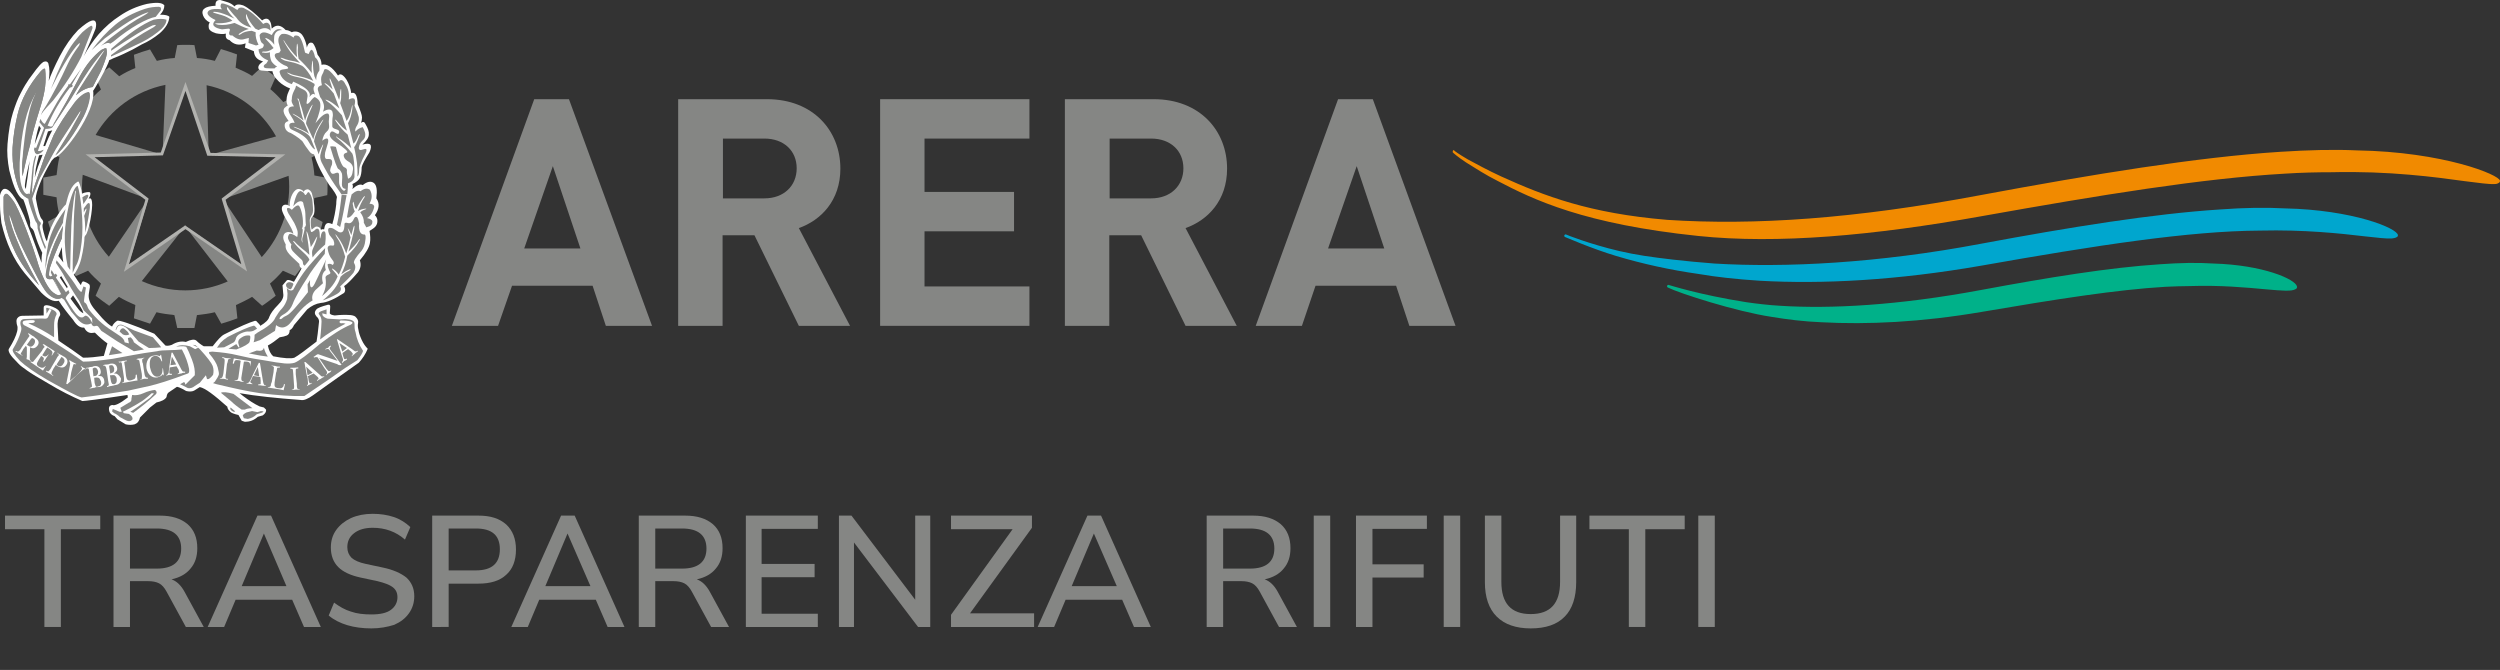 <svg xmlns="http://www.w3.org/2000/svg" xmlns:xlink="http://www.w3.org/1999/xlink" id="Livello_1" x="0px" y="0px" viewBox="0 0 698.2 187.1" style="enable-background:new 0 0 698.2 187.1;" xml:space="preserve">
<rect x="0" y="0" width="698.2" height="187.1" fill="#333333" stroke="none"/>
<style type="text/css">
	.st0{fill:#00A6CE;}
	.st1{fill:#00B189;}
	.st2{fill:#F18A00;}
	.st3{fill:#858684;}
	.st4{fill:#B2B2AF;}
	.st5{fill-rule:evenodd;clip-rule:evenodd;fill:#FFFFFF;}
	.st6{fill-rule:evenodd;clip-rule:evenodd;fill:#858684;}
	.st7{enable-background:new    ;}
</style>
<g>
	<path class="st0" d="M638.2,58.2c-5.4-0.3-11.5-0.2-18.2,0.3c-18.7,1.2-41.7,4.9-66.9,9.6c-28.6,5.4-54.5,6.7-74.3,5.5   c-4.1-0.3-8-0.7-11.6-1.1c-6-0.7-10.3-1.3-15-2.4c-8.1-1.9-14.7-4.5-14.8-4.6c-0.2-0.1-0.4,0-0.5,0.2s0,0.4,0.2,0.5   c0.1,0,7.3,3.2,14.3,5.3c7.4,2.2,15.1,3.9,22.9,5c5.2,0.9,10.9,1.5,17.1,1.9c17.5,1,38.4-0.1,61.9-4.2c32.2-5.7,58.2-9.7,77.9-9.8   c12.2-0.3,22.5,0.8,29.2,1.6c3.6,0.4,6.2,0.7,7.6,0.6c0.5-0.1,0.9-0.1,1.2-0.3c0.4-0.1,0.5-0.4,0.5-0.6   C669.6,63.7,656.9,58.6,638.2,58.2"></path>
	<path class="st1" d="M618.2,73.6c-4.4-0.3-9.4-0.2-14.9,0.2c-14.1,0.9-31.3,3.7-50.1,7.2c-23,4.3-42,5.3-56,4.4l0,0   c-3.5-0.2-6.7-0.6-9.5-1c-13.3-2.1-21.5-4.8-21.6-4.8c-0.2-0.1-0.4,0-0.5,0.2s0,0.4,0.2,0.5c3.2,1.6,19,6.7,29,8.2   c4.2,0.7,8.9,1.3,13.9,1.5c12.8,0.7,27.9,0,44.8-2.9c20.5-3.5,37.6-6.2,51.2-7c2.3-0.1,4.6-0.2,6.7-0.2c8.6-0.3,16,0.4,21.4,0.9   c4.5,0.4,7.2,0.6,8.2,0c0.4-0.1,0.6-0.5,0.5-0.8C641.1,78,632.1,74,618.2,73.6"></path>
	<path class="st2" d="M474.3,65.9c22.1,2.3,48.9-0.1,79-5.5c33.6-6,61.9-10.6,84.8-11.9c4.6-0.3,9-0.4,13.2-0.4   c15.9-0.4,29.2,1.4,37.1,2.5c4,0.5,6.8,0.9,8.3,0.8c0.5,0,0.8-0.1,1.1-0.3c0.3-0.1,0.4-0.4,0.4-0.6c-0.1-1.7-15.9-8.1-40-8.5   c-6.4-0.3-13.6-0.1-21.4,0.4c-23.2,1.5-52,6.2-83.7,12.1c-35.1,6.6-63.2,8.5-87.5,6.9c-21.7-1.8-34.4-6.7-46.3-12.1   c-3.7-1.7-7-3.5-9.4-4.8c-2.4-1.4-3.8-2.4-3.8-2.5c-0.4-0.3-0.4,0.5-0.4,0.5c0,0.1,1.5,1.4,3.8,2.9c2.4,1.5,5.5,3.5,8.7,5.1   C428.3,55.8,442.5,62.6,474.3,65.9"></path>
</g>
<g>
	<g id="XMLID_2_">
		<path id="XMLID_3_" class="st3" d="M45.3,43.2L45.3,43.2L45.3,43.2z"></path>
		<path id="XMLID_5_" class="st3" d="M41.3,55.5L41.3,55.5L41.3,55.5z"></path>
		<path id="XMLID_12_" class="st3" d="M49.6,12.6C49.9,12.6,49.7,12.6,49.6,12.6L49.6,12.6z"></path>
		<path id="XMLID_13_" class="st3" d="M62.3,55.6L62.3,55.6L62.3,55.6z"></path>
		<path id="XMLID_20_" class="st3" d="M91.4,54.5c0.1-0.8,0.1-4,0-4.8L87.8,49c-0.1-1.7-0.4-3.4-0.8-5l3.2-1.8    c-0.2-0.8-1.2-3.8-1.4-4.5L85,38.1c-0.6-1.5-1.4-3.1-2.3-4.6l2.5-2.7c-0.4-0.7-2.3-3.3-2.8-3.9l-3.3,1.6c-1.1-1.3-2.3-2.5-3.6-3.6    l1.5-3.4c-0.6-0.5-3.2-2.4-3.9-2.8l-2.7,2.5c-1.4-0.9-3-1.6-4.6-2.3l0.4-3.7c-0.7-0.3-3.8-1.3-4.5-1.5L60,17    c-1.6-0.4-3.3-0.7-5-0.8l-0.7-3.6c-0.8-0.1-4-0.1-4.8,0l-0.7,3.6c-1.7,0.1-3.4,0.4-5,0.8l-1.9-3.2c-0.8,0.2-3.8,1.2-4.5,1.5    l0.4,3.7c-1.5,0.6-3.1,1.4-4.5,2.3l-2.8-2.5c-0.6,0.4-3.2,2.3-3.8,2.8l1.5,3.4c-1.3,1.1-2.4,2.3-3.6,3.6L21.2,27    c-0.5,0.6-2.4,3.2-2.8,3.8l2.5,2.7c-0.9,1.4-1.6,2.9-2.3,4.5l-3.7-0.4c-0.3,0.8-1.2,3.7-1.5,4.5l3.2,1.8c-0.4,1.6-0.6,3.3-0.8,5    l-3.7,0.7c0,0.8,0,4,0,4.8l3.7,0.7c0.1,1.7,0.4,3.3,0.8,5l-3.2,1.8c0.2,0.8,1.2,3.8,1.5,4.5l3.7-0.4c0.7,1.5,1.5,3.1,2.3,4.5    l-2.5,2.8c0.4,0.6,2.3,3.2,2.8,3.8l3.4-1.5c1.1,1.3,2.3,2.4,3.6,3.6l-1.5,3.4c0.6,0.5,3.2,2.4,3.8,2.8l2.7-2.5    c1.5,0.9,3,1.6,4.6,2.3l-0.4,3.7c0.8,0.3,3.7,1.2,4.5,1.5l1.8-3.2c1.6,0.4,3.3,0.6,5,0.8l0.8,3.6c0.8,0,4,0,4.8,0L55,88    c1.7-0.2,3.4-0.4,5-0.8l1.8,3.2c0.8-0.2,3.8-1.2,4.5-1.5l-0.4-3.7c1.5-0.7,3-1.4,4.5-2.3l2.8,2.5c0.7-0.4,3.2-2.3,3.8-2.8    l-1.6-3.4c1.3-1.1,2.5-2.3,3.6-3.6l3.4,1.5c0.5-0.6,2.4-3.2,2.8-3.8l-2.5-2.7c0.9-1.4,1.6-3,2.3-4.5l3.7,0.4    c0.3-0.7,1.3-3.7,1.4-4.5L87,60.3c0.4-1.6,0.6-3.3,0.8-5L91.4,54.5z M77.1,38.1l-18.8,5.2l-0.6-19.5    C65.8,25.5,72.9,30.6,77.1,38.1z M39.6,78.5l12.1-15.3l11.9,15.4C56.2,81.9,47.4,82,39.6,78.5z M73.1,71.8L62.3,55.6l5.6,18.7    L51.8,63.2l-16,11.1l5.6-18.7l0,0l-11,16.1c-5.5-6.1-8.3-14.4-7.3-22.9l18.3,6.8L25.8,43.7l19.5-0.5l-18.6-5.5    c4.1-7.1,11.1-12.3,19.5-14l-0.8,19.5l0,0l6.4-18.4l6.5,18.4l19.5,0.4l-15.5,12l0,0l18.3-6.5C81.5,57.2,78.8,65.6,73.1,71.8z"></path>
	</g>
	<path class="st4" d="M44.9,42.6l6.9-19.7l7,19.8l19.7,0.4h1.2L63,55.8l6,20L51.8,64L34.6,75.9l6-20.1L23.9,43.1h1.2L44.9,42.6z    M51.8,25.4l-6.3,18h-0.3l-18.8,0.5l14.9,11.4l0.2,0.2L36,73.8l15.5-10.7l0.2-0.2l0.2,0.2l15.5,10.7l-5.5-18.3l0.2-0.2L77,43.9   l-18.8-0.4h-0.3L51.8,25.4z"></path>
	<path class="st5" d="M13.4,36.7l-1.3,4.1h0.5c0.5-1.3,1.1-2.8,2-4.4L13.4,36.7 M20.4,82.5l-0.7,0.9l1.1,1.5l1,1.3   c0.4,0.6,0.9,1,1.5,1.3L23,86.6l-1-1.7L20.4,82.5z M7,52.3l0.2,0.5c0.3-1.9,0.7-4.5,1.1-7.9C7.2,49.5,6.8,51.9,7,52.3 M16.7,77.5   l2,3l0.2-0.4l-1.8-3L16.7,77.5z M10.4,45.3L10,47.1l-0.3,2.5l0.9-3l1.3-3.4l-1,0.2L10.4,45.3z M10.9,35.1c-0.5,1.6-0.9,3.3-1.2,5.2   l1.7-4.5L10.9,35.1z M16.3,71.5l1.4,1.8c-0.3-1.5-0.4-2.9-0.4-4.3L16.3,71.5z M82.1,78.7c-0.1,0-1.6-0.8-2-0.4   c-0.5,0.5-0.9,1.1-1.2,1.4l0.2,2.3c0.2,1-0.3,2-1.5,3.2s-2,2.3-2.4,3.3c-0.2,0.8-1,1.6-2.5,2.5c-0.1-0.3-0.4-0.6-1-1.2   c-0.1-0.2-0.2-0.2-0.5-0.2c-1.4,0.4-4.3,1.6-8.6,3.8c-0.8,0.4-1.8,1.5-3.2,3.3h-2.5c-0.7-0.4-1.4-0.9-2.1-1.6   c-0.5-0.4-1.5-0.3-2.9,0.4c-1.3-0.3-2.6,0-3.9,0.8c-0.8,0.3-1.4,0.3-1.8,0.2l-3.1-3.3c-6.4-2.7-9.9-3.9-10.4-3.6   c-0.6,0.4-1.1,0.9-1.4,1.6c-0.6-0.3-1.6-1.1-2.8-2.4l-1.9-2.2c-1.4-1.6-2-3.1-1.8-4.5l0.3-1.9c0-0.3,0-0.5-0.1-0.7   c-0.5-0.5-1.3-0.8-1.7-0.9c-0.1,0-0.4-0.1-0.7,1c0.1,0.3-2-2.8-2-2.9c0.6-0.6,1.6-2.4,2.1-4.5c0.6-2.4,0.9-5,0.9-6   c0.1-0.2,0.1-0.2,0.2-0.4c1-0.7,2.2-7.8,1.9-9.4c-0.1-0.7-0.3-1-0.5-1s-0.4,0-0.5,0.2l0.4-0.8c0.2-0.5,0.2-0.9,0-1.1   c-0.1-0.1-1.3-0.1-2.2,0.4c-0.1-1.1-0.6-2.7-0.9-3.3c-0.1-0.2-0.4,0-0.4,0c-1.8,1.1-2.5,3.4-3.2,6.3l-0.5,0.5   c-2.3,2.8-4.1,6.1-4.8,9.8c-0.4-0.6-0.6-1.4-0.9-2.5c-0.3-1.1-0.4-1.9-0.3-2.2c0.3-0.6,0.2-1.1-0.3-1.6c-0.4-0.4-1-2.3-1.6-5.7   c0-0.9,0.4-2.2,1.1-4c0.7-1.8,1.8-4,3.3-6.5c0.1-0.1,0.7-0.8,0.9-0.9C17.4,43.7,27,31.2,26,25.3c-0.2,0.7,4.2-6.9,4.5-8.5l0.5-0.2   l0.6-0.3c2.1-0.8,3.9-1.7,5.5-2.5l2.5-1.4c1.8-0.8,3.4-1.8,5-3.1c1.7-1.5,2.6-3,2.7-4.6c-0.3-0.4-1.2-0.6-2.6-0.6   c0.8-0.8,1.2-1.7,1.2-2.6c-0.6-0.8-2.2-0.9-4.9-0.4c-2.9,0.7-5.3,1.8-7.5,3.3c-2.2,1.4-4.1,3.1-5.9,5.1c-1.7,2-3.1,4.1-4.2,6.2   l1.3-2.9c0.6-1.4,1.3-3,2-4.8c0.2-0.9,0.2-1.5,0-1.9s-0.6-0.5-1.2-0.3c-0.7,0.2-1.9,1-3.7,2.6c-1.9,2-3.6,4.4-5.1,7.3   s-2.5,5.2-3.1,6.9c0.3-1.9,0.3-3.5-0.1-4.9c-0.2-0.5-0.7-0.7-1.4-0.4c-0.7,0.5-1.3,1.2-2,2.1s-1.3,1.8-2,2.7   c-0.6,0.9-1.4,2.1-2.2,3.7c-0.9,1.6-1.6,3.5-2.3,5.7s-1.2,5.1-1.5,8.7c-0.2,2.3,0,4.8,0.5,7.4c0.7,2.7,1.3,4.6,2,5.9   c0.7,1.3,1.3,2,1.9,2.2c0.4,0.9,0.9,2.5,1.5,4.6c0.3,1,0.5,1.8,0.4,2.3c0,0.5,0.1,0.9,0.4,1.1c0.3,0.2,0.6,0.6,0.8,1.3   c0.6,2,1.3,3.9,2.2,5.6c-0.2,0.9-0.2,1.8-0.2,2.8c-2-5.8-3.7-10.2-4.9-13.2c-2.4-5.4-4.3-7.9-5.7-7.4c-0.4,0.2-0.8,0.8-1,1.7   c0,0.4,0,1.3,0,2.9c0,1.5,0.2,3.2,0.4,4.9c1.3,5.6,3.4,10.2,6.5,14l4.6,5.4c0.9,0.9,1.8,1.6,2.6,2s1.6,0.5,2.3,0.3   c1.1,1.7,2.4,3.4,4,5.3c1,1.6,2,2.3,3.1,2.2c0.5,1,1.2,1.5,2.1,1.5l0.9-0.1c1.3,1.3,2.5,2.3,3.5,3l-1,3.5c-2.1,0.3-4,0.5-5.8,0.5   c-1.6-1.2-3.9-2.8-6.9-4.8l-0.2-3.8C16,90,16.2,88.9,16.8,88c0.1-0.7-0.3-1.4-1.2-1.9c-1.4-0.7-2.4-1-3-0.8   c-0.3,0.1-0.4,0.3-0.4,0.7v2.1l-6,0.1c-0.5,0-1,0.2-1.3,0.6c-0.4,0.4-0.4,1.3,0,2.5c0,0.5,0,0.9-0.1,1.2c-0.3,1.3-1.1,3-2.3,4.9   c-0.2,0.3-0.1,0.7,0.2,1.3c0.3,0.6,1.1,1.5,2.4,2.8c0.5,0.6,1.4,1.2,2.5,2s3.1,2,5.9,3.6c3.3,2,6.5,3.6,9.5,4.9   c0.6,0,4.8-0.5,12.6-1.7l0.1,0.7c-2.2,1.7-3.7,2.4-4.3,2.1c-0.9,0.1-1.2,0.7-0.8,2c0.3,0.5,0.7,0.9,1.4,1.1l0.8,0.9l2.3,1.4   c0.9,0.2,1.7,0.2,2.5,0c0.8-0.3,1.3-0.9,1.5-1.9l2.8-2.8l1.8-1.4c1.4-0.3,2.4-0.8,2.8-1.5c0.1-0.7,0.3-1.1,0.6-1.3l2.2-1.5   c0.1-0.2,1,0.1,2.7,1.1c0.8,0.2,1.6,0.2,2.2-0.1l1.6-1c1.5,0.3,4,2.2,7.7,5.5c0,0.4,0.2,0.8,0.7,1.3c0.3,0.4,1.1,0.7,2.4,1l0.9,1.6   l0.9,0.3c1.3,0,2.5-0.4,3.6-1.4l1.4-0.4c0.7-0.5,1-1.1,0.9-1.6l-0.6-0.6l-1.2-0.3c-1.5-0.7-3-1.7-4.6-2.9l-1-0.8   c4.6,0.8,10.3,1.4,17.1,1.9c0.8,0.2,2-0.3,3.4-1.3s5.7-4.1,12.8-9.1c1-1.1,1.9-2.4,2.5-3.9c-0.6-0.6-1.2-1.4-1.7-2.5   s-0.8-2-0.9-2.8c-0.2-0.7-0.2-1.4-0.1-1.9c0.1-0.6-0.1-1.1-0.6-1.6c-0.2-0.3-0.7-0.5-1.4-0.6c-1.3-0.1-2.9-0.1-4.5,0.1   c-0.8-0.1-1.3-0.3-1.4-0.6l0.1-1.5c0.1-0.7-0.1-1-0.6-0.9c-1.8,0.5-3,0.9-3.3,1.4c-0.5,0.6-0.5,1.2,0.1,1.9   c0.5,0.4,0.7,0.9,0.7,1.4c-0.3,2.8-0.5,4.6-0.7,5.6c-3.1,2.4-5.1,3.9-6.2,4.5c-0.9,0.3-2.9,0.2-5.9-0.4c-0.7-0.6-1.2-1.6-1.5-3   c1.1-0.6,2.2-1.4,3.3-2.3c0.8-0.1,1.5-0.3,2-0.5s0.8-0.7,0.8-1.5c0.5-0.2,0.9-0.7,1.2-1.4l3.7-4.4c1.2-1,2.4-1.6,3.8-1.8   c1.7-0.1,3.9-1.1,6.5-2.8c0.4-0.5,0.4-1.1,0-1.9c0.8-0.5,2.1-1.8,3.9-3.9c0.7-1,0.9-2.1,0.5-3.3c1.7-2,2.6-3.6,2.8-4.8   c0.2-1,0.1-2.2-0.1-3.4c0.8-0.5,1.4-0.9,1.7-1.3c0.3-0.4,0.5-0.8,0.5-1.5c0-0.6-0.2-1.1-0.7-1.6c1.2-1.7,1.4-3.3,0.4-4.7   c0.3-2.3,0.1-3.7-0.7-4.3c-0.8-0.6-1.9-0.4-3.1,0.6c-0.7-0.4-1.7,0-2.9,1.1c0.2-0.5,0.2-1,0-1.4c1.1-0.5,1.8-1.1,2.1-1.7   c0.3-0.6,0.5-1.6,0.5-2.9c0.1-0.8,0.9-2.2,2.2-4.3c0.9-2.1,0.3-2.8-2-2.1c1.2-1.1,1.8-2,1.8-2.8c0.1-0.8-0.2-1.7-0.9-2.9   c-0.3-0.7-0.7-0.8-1.3-0.4c0.2-0.4,0.3-0.9,0.3-1.5s-0.4-1.8-1.2-3.7c-0.1-2.5-0.7-3.5-1.8-3.1c-0.2-1.3-0.6-2.5-1.3-3.7   c-1-1.5-1.8-1.9-2.4-1.2c-1.6-2.4-3.2-3.4-4.6-3c0-1.1-0.4-2-1.1-2.8c-0.4-1.6-0.8-2.7-1.4-3.3c-0.8-0.3-1.3,0.1-1.6,1.3   c-0.1-0.9-0.4-1.9-0.9-2.9s-1.2-1.5-2.2-1.6c-0.4,0-0.7,0-1.1,0.2c-0.7-0.4-1.2-0.6-1.7-0.6c-1.4-1.5-2.7-1.6-3.9-0.4l-0.2-1.3   c-0.4-1.5-1.3-1.9-2.5-1c-2.1-2.1-3.8-3.5-5.3-4.2c-1.2-0.4-2-0.3-2.4,0.3c-0.6-0.6-1.3-1-2-1.2c-0.7-0.2-1.4-0.4-2-0.6   c-1,0-1.4,0.5-1.3,1.6c-1.5,0.1-2.5,0.3-3.1,0.8c-0.6,0.4-0.7,1.1-0.4,1.9s0.9,1.5,1.9,2c-0.3,0.3-0.4,0.8-0.3,1.4   c0,0.6,0.7,1.2,2,1.6c1,0.2,1.9,0.3,2.8,0.1c-0.2,1,0.1,1.6,1,1.8c1.2,1.3,2.7,1.6,4.5,0.9l-0.2,1.2l2.5,1c0.1,1.2,0.6,2,1.6,2.5   l1,0.4c-0.2,0-1.1,0.8-1.1,0.9c-0.2,0.2-0.7,1.4,0.6,1.6c1,0.1,2.1,0.2,3.1,0.2c0,0.3,0.2,0.8,0.4,1.2c0.2,0.4,0.6,0.9,1.4,1.7   c0.7,0.7,2,1.5,3.1,1.9c-0.1,0.1-0.4,0.9-0.7,1.6c-0.3,0.9-0.5,2.4,0.1,3.2c-0.1-0.1-0.7,0.4-1,0.7c-0.8,1.2,0.9,3,1.2,3.6   c-0.1,0-0.6,0.2-0.8,0.4c-0.6,0.4-0.4,2.5,1.3,2.9c0.4,0.2,2.3,1.3,3.3,2.3c0.2,0.2,0.7,1.2,1.5,2.2c0.4,0.5,0.8,1.4,1.8,1.5   c0.9,2.9,2.4,5.8,4.2,8.5c0,0.1,1.6,1.8,2.2,3.4c-0.2,1-0.2,1.9-0.2,2c-0.2,2-0.6,3.9-1.1,5.6c-1.8-0.9-2.1,0.3-2.3,1.5   c0-0.1-0.8-0.2-0.9,0.2c0.1-0.7-1.1-1.3-1.6-0.9c0,0-0.6,0.4-0.9,0.7c-0.1,0.1-0.2-0.6-0.3-1.1c0-0.3-0.1-1.5,0.1-2   c0-0.1,0.5-0.6,0.7-1c0.5-1,0.1-4-0.5-6c-0.2-0.6-0.6-0.9-1-1.1c-0.1-0.1-1.1,0-1.3,0.7c-0.1-0.4-0.7-0.7-1.2-0.8   c-1.4-0.3-2.8,2.3-2.7,4.8c-1-0.8-2.3-0.5-2.2,0.8c0.2,1.9,3.1,5.3,3.2,6.9c-0.9-0.8-2.8-0.8-2.8,1.1c0,0.6,0.5,1.5,0.7,1.9   c-0.4,2,1.9,3.5,3.8,5.4c0,0.9,0.3,0.9,0.6,1.2C84.2,75.3,82.1,78.6,82.1,78.7"></path>
	<path class="st6" d="M80.8,78.8c0.5,0,1.3,0.3,1.1,0.7c-0.2,0.4-0.4,1.2-0.8,1.3c-0.4,0-1.2-0.5-1.2-1.1   C79.8,79.2,80.3,78.8,80.8,78.8"></path>
	<path class="st6" d="M72.6,95l4.2-2.6l0.3-1.6c0.9,0.7,1.8,0.8,2.5,0.5c0.6-0.2,1.2-0.7,1.8-1.5c0.6-0.8,1.4-1.9,2.5-3.1   s2.2-2.1,3.4-2.8c-0.3-1,0-2,0.8-2.9l2.1-1.9c-0.5-1.7-0.2-2.9,0.8-3.7c-0.3-0.8-0.3-1.8,0.1-3c-1.7,3.7-2.8,6-3.2,6.8   c-0.4,0.8-0.8,1.2-1,1c-0.3-0.1-0.4-0.8-0.3-2l-0.7,1.2l0.1,2.2c-3,3.9-5,6.1-5.9,6.5c-0.5,0.2-1,0.5-1.4,0.9   c-0.6,0.3-0.8,0.1-0.5-0.4c0.3-0.4,0.8-0.7,1.5-1.1c0.9-0.6,1.6-1.5,2-2.5c0.7-1.9,2.2-4.5,4.3-7.7c0.6-1.1,2.2-3.3,4.7-6.4   l0.1-1.6c-0.8,0.8-1.8,1.9-2.9,3.1s-2.2,2.5-3.2,3.9s-1.9,2.9-2.8,4.6c-0.5,0.4-1.2,0.3-1.8-0.5l0.2,1.6l-0.1,1.5   c-0.3,1-0.8,1.9-1.4,2.6c-0.7,0.7-1.3,1.6-1.9,2.6c-0.5,1.3-2.1,2.6-5,4.2l-0.8,0.6c0,1-0.1,1.7-0.3,2.1L72.6,95"></path>
	<path class="st6" d="M66,97.6c2.2-0.8,3.5-1.6,3.7-2.1c0.3-1.2,0.3-1.8-0.1-1.8c-0.8-0.1-1.5,0.1-2.2,0.6c-0.7,0.4-1,1-0.8,1.7   l0.3,1h-0.3L66,96.1l-2.2,1.3L66,97.6"></path>
	<path class="st6" d="M31.3,114.9l0.6,0.5c0.5,0.2,1.1,0.6,1.6,1.1l1.5,0.8c0.9,0.5,1.6,0.4,2-0.2c0.1-0.5-0.2-1-1-1.5l-1.4-0.2   l-0.3-0.4l1.8-0.9c1.3-0.7,2.5-1.4,3.6-2.1c1-0.7,1.9-1.5,2.7-2.2l0.6,0.1l-1.1,1.2c-2.4,1.8-4.2,3.1-5.5,3.9l0.8,0.3   c2.2-1.6,4.2-3.2,6-4.9c0.7-0.5,0.7-1,0.1-1.5c-1,0.1-2.1,0.4-3.2,0.9c-1.1,0.5-2.2,0.7-3.2,0.5l-0.2,1.1c0.1,0.5-0.2,0.9-0.8,1.1   l-2.3,1.4L34,115h-0.6l-1.9-0.8L31.3,114.9"></path>
	<path class="st6" d="M34.3,93.4c0.6,0.3,1.2,0.3,1.8,0l-0.4-0.7l-1-0.9c-0.5-0.3-1,0-1.3,0.8L34.3,93.4"></path>
	<path class="st6" d="M95,63.4c0.6-2.2,1.2-5.7,1.8-8.9c-0.5,0-1.1-0.1-1.4,0c-0.2,1.9-0.6,5.3-1.3,8.3L95,63.4"></path>
	<path class="st6" d="M68.1,116.8l1.1,0.2c1-0.2,1.8-0.6,2.5-1.3l1.6-0.5l0.3-0.3l-0.7-0.1l-1,0.3l-1.5-0.3   c-0.6,0.1-1.1,0.3-1.6,0.4c-0.4,0.2-0.7,0.4-1,0.8L68.1,116.8"></path>
	<path class="st6" d="M64.6,112.1c0.7,0.7,1.7,1.5,2.9,2.3h0.9c0.3-0.2,1-0.4,2.1-0.4l-5.3-4c-1.8-0.5-3-0.6-3.5-0.3L64.6,112.1"></path>
	<path class="st6" d="M64.4,113.8c-0.2,0.3-0.1,0.6,0.3,0.9s0.7,0.4,1,0.2L64.4,113.8"></path>
	<path class="st6" d="M13.7,72.4c-0.5,1.8-0.7,3.1-0.8,3.9c-0.2,1.2,0.2,1.7,1.2,1.7c0.6-0.2,1,0.1,1.3,0.7l1.7,3.5   c-0.5,0.5-1.2,0.3-2.2-0.4c-0.8-0.5-1.5-1.6-2.3-3.1c-0.5-1-0.9-2-1.3-3c-0.4-1-0.7-2.1-1.1-3.4c-0.4-1.3-1.3-4-2.9-8.2   S4.5,57.2,3.6,56c-0.9-1.2-1.5-1.8-1.7-1.8C1.5,54.1,1.2,54.4,1,55c0,0.2,0,1.3,0,3.1s0.2,3.2,0.4,4.1c0.5,2.5,1.4,5.2,2.8,8.1   s3.6,6.1,6.7,9.4c-1.3-2.4-2.7-5-4.1-7.8c-1.6-3.5-2.7-6.2-3.3-8c-0.6-1.8-0.9-3-0.9-3.5s0-0.5,0.3,0c0.2,0.5,0.6,1.8,1.3,3.9   c0.9,2.5,2.7,6.2,5.2,11c1.9,3.8,3.2,5.9,3.8,6.5c1.6,1.6,3,2,4,1.4l0.7,0.5l2,3.3l2.1,2.5c1.2,1.2,2.3,1.4,3.5,0.8   c0.2,0.7,0.6,0.9,1,0.8c0.4-0.2,0.8-0.1,1,0.2l0.8,1.1l4.4,2.9l4.7,2.8l2.8-0.5c-0.8-0.5-1.7-1.2-2.8-2c-0.2-0.7-0.6-1.1-0.9-1.4   l-0.8,0.2l0.3,1.5l-1.2-0.3c0-0.5-0.4-1.1-1.2-1.7c-0.9-0.6-2-1.3-3.3-2.2c-1.3-0.9-2.6-2-3.8-3.3c-1.2-1.3-1.9-2.2-2-2.6   c-0.2-0.7-0.5-1.1-0.7-1.2c-0.3-0.1-0.4-0.4-0.3-1l0.1-0.8l0.4-2.5L23.3,80l-0.4,1.2c-0.1,0.6-0.5,0.3-1.3-0.8   c-0.7-1.2-2-3-3.8-5.3l-2-2.4l-0.2,0.7c1,1.5,1.9,2.8,2.5,4c0.7,1.2,1.3,2.2,1.7,3c0.5,0.8,1.2,2,2.3,3.6l1.3,2.7l2.3,2.2l0.1,1.4   c-0.5-1-0.9-1.6-1.3-1.9s-0.7-0.3-0.9-0.1c-0.8,0.8-1.8,0.3-3.1-1.6c-0.6-0.8-1.3-1.9-2.1-3.3c-0.2-0.2,0.2-0.8,1-1.6L19.1,81   l-0.7,0.6l-2.8-4.1L16,77l-0.4-0.6l-0.4,0.3l-0.8-1.3l-0.2,0.7l0.4,0.9L14,77.2c-0.4,0-0.4-0.7-0.1-2.3c0.7-2.1,1.8-5,3.4-8.4   c0-0.9,0.1-2.1,0.3-3.4C15.9,66.2,14.6,69.2,13.7,72.4"></path>
	<path class="st6" d="M8.9,54.3C9,52.2,9.1,50.7,9.2,50c0.1-0.8,0.1-1.5,0.2-2.3c0-0.8,0.2-2.1,0.7-4l-0.2-0.3   c-0.4,0.9-0.6,2-0.8,3.3C9,48,8.8,49.2,8.8,50.2c-0.1,1-0.3,2.3-0.5,3.9c-0.3,0.2-0.6,0.2-0.9,0.1c-0.5-0.2-1-1-1.4-2.3   s-0.6-3.5-0.5-6.5c0.4-8.5,1.9-15,4.5-19.3c0.6-0.8,0.6-0.7,0.1,0.6C9,29.1,8,33,7.3,38.5c-1.1,5.4-1.3,9-1,10.7   c0.7-3.6,1.4-6.5,2.1-8.7c0.3-1.9,1.3-5.6,3-11c0.6-1.9,1-3.7,1.2-5.3c0.2-1.6,0.2-3.2,0-4.9C12.5,19,12,19.2,11.3,20   c-3.2,3.8-5.4,7.8-6.4,12c-0.7,3-1.2,6.1-1.4,9.3c-0.1,2.7,0.1,5,0.5,6.9s0.9,3.5,1.4,4.7s1.3,2,2.5,2.6c0.1,0.9,0.4,1.9,0.8,3   s0.7,2,0.9,2.5c0.2,0.6,0.4,1,0.6,1.2c0.2,0.2,0.3,0.7,0.3,1.6c0.6,2.1,1.3,4,2.1,5.8l0.2-0.6c-0.8-1.8-1.2-3.2-1.4-4.2   c-0.3-0.9-0.4-1.6-0.2-1.9c0.3-0.4,0.3-0.7-0.1-1c-0.4-0.3-0.8-1.4-1.3-3.2S9,55.8,9,55.4c0.8-2.1,1.3-3.5,1.6-4.3   c0.2-0.8,0.8-1.9,1.6-3.3c0.8-1.4,1.6-3,2.5-4.6c0.8-1.6,3.4-5.6,7.6-12c0.5-0.4,0.4,0.1-0.4,1.5l-2.1,3.8l-4.3,7   c2.6-2.3,5.2-5.9,7.9-11c0.7-1.4,1.2-2.8,1.5-4.1c0.3-1.3,0.3-2.2,0-2.6c-1.1,0.1-2.4,1-3.9,2.8c-2.7,3.4-4.6,6.4-6,9.1l-2.5,6   l-2,5.7C10,50.9,9.4,52.6,8.9,54.3"></path>
	<path class="st6" d="M21.2,26.6c1.5-1.3,3-2.1,4.7-2.3l2.3-4.5c1-2.3,1.5-3.9,1.6-4.6c0.1-0.7,0-1.3-0.1-1.7   c-0.3-0.1-0.7,0.1-1.4,0.5c-2.2,1.7-4.2,4.1-5.9,7.2L18.8,28L15,34.8c-0.3,0.5-0.7,0.7-1.1,0.5l-0.6-0.2c1.4-3.5,3.5-7.1,6.2-10.6   c0.8-0.2,1-0.5,0.6-0.9l2.6-4.5l-3.2,4.5c-0.3-0.2-0.4-0.2-0.4,0.1L19,24c-1.5,2-2.8,4-3.9,6c-1.1,1.9-2,3.5-2.6,4.6   c-0.4-0.1-0.8-0.6-1.2-1.4L11,34.1l1.3,1.6l-2.2,5.6l-0.5-0.1l-0.1,0.6l0.3,0.9l0.5,0.4c0.8-0.1,1.5-0.5,1.9-1.3   c-0.9,0.4-1.4,0.5-1.6,0.3l2.1-6.1c1,0,1.7-0.2,1.9-0.4c2.8-4.3,4.6-7,5.3-8.1c2.6-4.4,4.7-7.7,6.2-9.7c1.6-2.1,2.5-3.3,2.9-3.6   s0.3-0.2,0,0.5c-2.3,3.4-3.9,5.9-5,7.6C22.9,23.8,21.9,25.3,21.2,26.6"></path>
	<path class="st6" d="M91.5,73.8c0,0.5,0.2,1.3,0.7,2.2c0.2,0.3,0,0.5-0.5,0.7s-0.8,0.5-0.8,0.8c0.3,1.9,0,3.6-1,5.2   c0.8-0.6,1.6-1.4,2.4-2.3s1.5-2,2-3.2C94,76.6,93.5,76,93,75.5c-0.4-0.5-0.4-0.6,0-0.4c0.5,0.3,1.1,0.8,1.6,1.6   c0.7-1.3,1.3-3,1.8-5c-0.6-2.3-1.4-4.1-2.4-5.5c-0.6-1.1-0.4-1,0.4,0.1c1,1.3,1.7,2.9,2.3,4.5c0.6-1.9,1-3.4,1.2-4.5l-0.8-2.6   c0.4,0.5,0.7,1.1,1,2l0.6-2.2c0.3-0.8,0.4-0.6,0.2,0.7c-0.5,2.2-1,4.2-1.6,6.1c1.3-1.2,2.3-2.3,2.9-3.3c0.5-0.5,0.5-0.3-0.1,0.6   c-0.4,0.9-1.5,2.2-3.1,3.8c-0.3,1.9-0.9,3.6-1.7,5.2c0.8-0.6,1.6-1.1,2.4-1.4c0.4,0,0.3,0.1-0.3,0.5c-0.7,0.3-1.5,0.8-2.3,1.6   c-0.6,2.3-2.3,4.5-5,6.6c1.5-0.5,2.8-1.1,4-1.8c1-0.6,1.4-1.3,0.9-2.1c1.5-1.4,2.7-2.6,3.7-3.8c0.6-1,0.7-1.9,0.2-2.7   c-0.3-0.4,0.4-1.6,2.1-3.5c0.6-0.8,0.9-1.7,1-2.7c0.2-1.1,0.1-1.6-0.1-1.8c-1.2,0.1-1.8-0.9-1.6-3.1c-0.3-1.7-0.7-2.2-1.3-1.6   c-0.5,1.2-1.1,1.7-1.8,1.5c-0.7-0.2-1-0.1-1,0.3c0,1.9-0.5,2.6-1.6,2.2l-1.6-1c-1.4-0.5-1.7,0.1-1,1.8l1.1,1.4   c0.4,1,0.3,1.6-0.1,1.6c-1-0.2-1.5,0.1-1.5,0.8c0.2,1.3,0.6,2.3,1.2,3s0.7,1.2,0.2,1.6C92.4,73.6,91.9,73.6,91.5,73.8 M17.1,82.1   c-0.5,0.5-1.2,0.4-2.2-0.4c-0.8-0.6-1.5-1.6-2.3-3.1c-0.5-1-0.9-2-1.3-3c-0.4-1-0.7-2.1-1.1-3.4c-0.4-1.3-1.3-4-2.9-8.2   s-2.8-6.9-3.7-8.1s-1.5-1.8-1.7-1.8C1.5,54,1.2,54.3,1,54.9c0,0.3,0,1.4,0,3.2s0.2,3.2,0.4,4.1c0.5,2.5,1.4,5.2,2.8,8.1   s3.6,6.1,6.7,9.4c-1.3-2.4-2.7-5-4.1-7.8c-1.6-3.5-2.7-6.2-3.3-8c-0.6-1.8-0.9-3-0.9-3.5s0-0.5,0.2,0s0.6,1.8,1.3,3.9   c0.9,2.5,2.7,6.1,5.2,11c1.9,3.8,3.2,5.9,3.8,6.5c1.5,1.6,3,2,4,1.4L17.1,82.1 M14,77.2c-0.4,0-0.4-0.7-0.1-2.3   c0.7-2.1,1.8-5,3.4-8.4c0-0.9,0.1-2.1,0.3-3.4c-1.7,3.1-3,6.2-4,9.3c-0.5,1.9-0.7,3.1-0.8,3.9C12.6,77.4,13,78,13.9,78L14,77.2    M14.6,77.6c0.6-0.2,0.5,0.5,0.8,1.1l1.7,3.5L14.6,77.6z M14.6,35.5c2.8-4.3,4.5-7,5.2-8.1c2.6-4.4,4.7-7.7,6.2-9.8   c1.6-2.1,2.5-3.3,2.9-3.6s0.4-0.2,0,0.5c-2.3,3.4-3.9,5.9-5,7.6s-2,3.2-2.7,4.5c1.5-1.3,3-2.1,4.7-2.3l2.3-4.5   c1-2.3,1.5-3.9,1.6-4.6c0.1-0.7,0-1.3-0.1-1.7c-0.3-0.1-0.7,0.1-1.4,0.4c-2.2,1.7-4.2,4.1-5.9,7.2l-3.6,6.8L15,34.5L14.6,35.5z    M8.1,54c-0.3,0.2-0.7,0.2-1,0.1c-0.5-0.2-1-1-1.5-2.3c-0.4-1.3-0.6-3.5-0.5-6.5C5.5,36.8,7,30.3,9.6,26c0.6-0.9,0.6-0.6,0.1,0.6   c-1.1,2.3-2.1,6.3-2.8,11.8S6,47.5,6.3,49.2c0.8-3.6,1.5-6.5,2.1-8.7c0.3-1.9,1.3-5.6,3-11c0.6-1.9,1-3.7,1.2-5.3   c0.2-1.6,0.2-3.2,0-4.9C12.5,19,12,19.2,11.3,20c-3.2,3.8-5.4,7.8-6.4,12c-0.7,3-1.2,6.1-1.4,9.3c-0.1,2.7,0.1,5,0.5,6.9   s0.9,3.5,1.4,4.7s1.3,2,2.5,2.6C7.9,55.2,8.1,54,8.1,54 M8.9,55.3c0.8-2.1,1.3-3.5,1.6-4.3c0.2-0.8,0.8-1.9,1.6-3.3   c0.8-1.4,1.6-3,2.5-4.6c0.8-1.6,3.4-5.6,7.6-12c0.5-0.4,0.4,0.1-0.4,1.5l-2.1,3.8l-4.3,7c2.5-2.2,5.2-5.9,7.9-10.9v-0.1   c0.7-1.4,1.2-2.8,1.5-4.1c0.3-1.3,0.3-2.2,0-2.6c-1.1,0.1-2.4,1-3.9,2.8C18.3,32,16.4,35,15,37.7l-2.5,6l-2,5.7   c-0.6,1.6-1.1,3.2-1.6,4.9V55.3z M11.4,32.2c0.2-0.4,0.5-0.8,0.8-1.2c0.3-0.4,1.2-1.4,2.6-2.9c3.3-4.2,5.9-8.3,7.9-12.2L25.8,8   c0.1-0.4,0-0.7-0.2-0.8C25.4,7.1,24.5,7.7,23,9c-0.4,0.4-1.2,1.3-2.3,2.7c-1.1,1.4-2.2,3.3-3.3,5.6c-1.1,2.4-1.8,3.9-2,4.6l-1.2,3   c2.7-5.5,5.1-9.6,7.2-12.1c0.9-1,1.1-1,0.7-0.1c-1.4,1.9-2.4,3.5-3.1,5c-2.3,5-4.4,8.9-6,11.6l-1.2,1.9L11.4,32.2z M31,14.2   c2.4-1.6,4.8-3.2,7.4-4.8c1.5-0.9,2.9-1.7,4.2-2.3c1.1-0.3,1.2-0.1,0.3,0.5c-3.7,2-7.6,4.6-11.9,7.8v0.4c3.5-1.6,6.4-2.9,8.6-4   s4-2.4,5.5-3.7c1-1,1.4-1.8,1.4-2.6c-0.9-0.3-2.1-0.3-3.6,0c-3.1,1.2-7,3.9-11.8,8.1L31,14.2z M30.8,12.2l0.9-0.6   c2.4-2,4.7-3.6,6.8-4.8c2.1-1.2,3.8-1.9,5-2.1l1.4-1.8c0.2-0.6,0.1-0.9-0.5-1c-1.1,0-2.5,0.1-4,0.6c-3.2,1.1-5.9,2.5-8.2,4.4   s-4.5,4.3-6.6,7.1l3.7-3.3c3.9-2.9,6.6-4.7,8.3-5.6s3-1.5,3.9-1.7c-0.3,0.4-1.4,1-3.2,2c-2.8,1.7-6.2,4.1-10.1,7.4   C29.5,12,30.3,11.8,30.8,12.2 M19.6,75.4l0.1-4.9l0.1-3.6c0.1-5.5,0.5-9.9,1.2-13.4c0.3-0.5,0.3-0.3,0.1,0.6   c-0.3,3.4-0.5,6.5-0.5,9.2c-0.1,2.7-0.1,4.9-0.2,6.5c-0.1,1.6-0.1,3.8-0.1,6.4l0.8-1.8c0.8-1.2,1.3-3.4,1.7-6.8   c0.3-2.7,0.3-5.6,0-8.9c-0.3-3.3-0.7-5.6-1.1-6.8c-0.8,0.2-1.6,2.1-2.5,5.5c-0.6,2.8-1,5.4-1.1,7.8c-0.1,3.2,0.2,6.3,0.8,9.2   L19.6,75.4z M84.2,72.5c0.2,0.2,0.4,0.5,0.4,0.9s0.2,0.7,0.5,0.8c0.5-0.5,0.9-1.1,1.3-1.6c0-0.2-0.2-0.5-0.4-0.8   c-0.2-0.3-0.8-0.9-1.8-1.8s-1.7-1.7-2.2-2.4c-0.3-0.4-0.2-0.4,0.3-0.1c0.5,0.6,1.2,1.2,1.9,1.8c0.7,0.5,1.5,1.2,2.2,1.9   c-0.1-1.8-0.4-3.8-0.7-5.7c-0.2-1.2-0.1-1.2,0.3-0.1c0.5,1.7,0.7,2.9,0.8,3.6c0.3-0.4,0.5-0.8,0.7-1.1c0.2-0.4,0.4-0.8,0.7-1.3   c0.5-0.8,0.5-0.7,0.2,0.3c-0.1,0.4-0.3,0.9-0.5,1.4s-0.4,1-0.6,1.4s-0.2,1.2,0,2.2c0.7-1,1.9-2.2,3.5-3.6c0.3-2.4,0.2-3.7-0.3-3.7   s-0.8,0.5-0.9,1.4c-0.2,0.9-0.3,0.8-0.3-0.3c0-1.1-0.2-1.7-0.5-1.8c-0.3-0.1-0.6,0-0.9,0.4c-0.4,0.3-0.7,0.5-0.9,0.5   c-0.3,0-0.4-1.1-0.5-3.2c0-0.5,0.2-1,0.5-1.4s0.5-1.1,0.4-2.2c-0.1-1.1-0.1-1.9-0.2-2.3c-0.1-0.4-0.2-0.8-0.4-1.2   c-0.2-0.4-0.4-0.6-0.5-0.8c-0.2-0.1-0.4,0-0.6,0.4c-0.3,0.4-0.4,0.5-0.6,0.2c-0.1-0.3-0.4-0.6-0.8-0.8c-0.4-0.3-0.8-0.1-1.2,0.5   c-0.4,0.6-0.8,1.8-1.2,3.6c0.8-1,1.5-1.4,2-1.4s0.7,0.2,0.8,0.5c0,0.3,0.2,0.8,0.3,1.3c0.2,0.6,0.3,1.4,0.3,2.5s0.1,1.7,0.1,2   c0.1,0.2,0,0.5-0.1,0.7s-0.2,0.4-0.5,0.5c0.3,0,0.3,0.1,0.3,0.2c0,0.1-0.1,0.5-0.3,1.3c-0.2,0.8-0.4,1.3-0.4,1.5   c0,0.3,0,0.6,0.1,1.1c-0.2-0.3-0.3-0.7-0.3-1c0.3-1.6,0.4-2.6,0.3-2.8l-0.2-0.3l0.2-0.2c0.2-1.2,0.1-2.4-0.1-3.5s-0.5-1.9-0.8-2.4   s-1-0.2-2.1,1c-0.5-0.5-1-0.6-1.2-0.5c-0.3,0.1-0.2,0.7,0.3,1.6c0.5,0.7,1,1.6,1.6,2.6c0.3,0.6,0.6,1.3,0.8,1.9   c0.2,0.6,0.2,1.3,0,2c-1.2-0.9-2-1.1-2.3-0.7c-0.3,0.5-0.4,1-0.1,1.5c0.2,0.5,0.5,0.9,0.8,1.3c-0.4,0.8,0,1.6,1,2.5   C83.3,71.7,84,72.3,84.2,72.5 M12.7,75.2c0.2-1.4,0.4-2.5,0.6-3.5c1-3.1,2.4-6.3,4.3-9.5c0-0.8,0.3-2.1,0.7-3.8   c-2.5,3.3-4.1,6.5-4.8,9.6C12.9,71.1,12.6,73.5,12.7,75.2 M70.2,7.7c-1-1.3-1.5-2.4-1.5-3.2s0.1-0.7,0.4,0.2c0.3,0.8,1,1.9,2.2,3.3   l0.9,0.4c1.4-0.8,2.5-0.7,3.4,0.2l-0.2-1.5c-0.4-0.8-1-1-1.9-0.4c-1-1.2-2-2.1-2.8-2.8S69,2.7,68,2.2c-0.8-0.2-1.4-0.1-1.7,0.6   L65,2c-2.1-1-3.2-1.3-3.3-0.8c-0.2,0.5-0.1,1,0.3,1.4c-1.6-0.2-2.8-0.1-3.4,0.2c-0.6,0.3-0.8,0.8-0.5,1.3s1,1,2.1,1.5   c-0.6,0.6-0.8,1.1-0.5,1.6c0.4,0.5,1.2,0.8,2.3,1L63.8,8c0.5,0,0.5,0.4,0.2,1c-0.1,0.7,0.2,1,0.9,0.9c1.1,1,2.3,1.4,3.4,1l1.2-0.3   L69.4,12l2.1,0.7l0.7-0.2c-0.6-1.2-0.9-2.3-0.8-3.5l-1.1-0.4c-1.4,0.1-2.4,0.4-3,0.9c-0.7,0.4-0.8,0.4-0.5-0.1   c0.9-0.6,1.8-1.1,2.7-1.3c-1.5-0.5-2.8-1.1-4-1.7c-1.6,0.5-3.1,0.7-4.6,0.5c-0.4-0.1-0.7-0.2-0.8-0.3c-0.1-0.1,0.3-0.1,1.1-0.1   c1.3,0,2.5-0.2,3.7-0.7c-0.3-0.3-0.7-0.6-1.5-1c-0.7-0.4-1.9-0.7-3.6-1.2c-0.4-0.2-0.4-0.3,0.1-0.3c1,0,2.2,0.4,3.7,1   c0.6,0.3,1.2,0.6,1.9,0.9c-0.9-0.8-1.6-1.7-2.1-2.6c-0.1-0.8,0.1-0.8,0.6,0c0.5,0.6,1.1,1.4,2,2.3C67,6.4,68.3,7.2,70.2,7.7    M74.9,16.9c-1.4-0.6-2.6-1.4-2.7-3.1l1.1-0.4c0.5-0.6,0.5-1,0-1.3s-0.7-1.1-0.8-2.3c0.5-1,1.6-1,3.4,0c0.8-1.6,1.8-2,2.9-1.4   c-1.2,0-1.9,0.5-2.2,1.6c-0.1,0.7-0.1,1.5,0,2.5c-0.4-0.6-0.9-1.1-1.5-1.5c-1.1-0.6-1.3-0.5-0.6,0.2c0.7,0.7,1.3,1.4,1.9,2.2   c-0.9,0.8-1.9,1.1-3,1c-0.4,0.2-0.3,0.3,0.2,0.3c0.5,0.1,1.1,0.1,1.8-0.1c-0.1,0.7,0.1,1.8,0.4,2.5c0.4,0.6,0.9,1.1,1.6,1.5   c-0.3,0.1-0.5,0.2-0.7,0.5c-2.3,0-2.8,0-3-0.4c-0.1-0.3-0.1-0.5,0.7-1L74.9,16.9z M78.1,20.2c0.4,1.6,1.6,2.7,3.4,3.3l0.4-0.7   c2.3,1,3.7,1.9,4.3,2.8c0.4,0.5,0.4,1,0.2,1.5c0.7-0.9,1.2-1.1,1.6-0.6l-0.4-1.3c-0.1-0.6,0-1,0.3-1.4l-0.1-0.4   c-1.4-0.9-2.9-1.5-4.4-1.8S81,21,80.7,20.7c-0.8-0.5-0.7-0.6,0.4-0.1c0.3,0.2,1.1,0.4,2.5,0.7c1.4,0.3,2.7,0.7,3.9,1.3L86.6,21   c-0.9-1.4-1.6-2.2-2.2-2.6c-1-0.5-2.1-0.9-3.2-1.1s-1.9-0.4-2.3-0.7c-0.7-0.4-0.7-0.6-0.1-0.4c0.7,0.3,1.4,0.5,2.2,0.7   c0.8,0.1,1.7,0.3,2.8,0.7c-0.5-0.6-1.3-1.4-2.1-2.4c-0.9-1-1.7-2.3-2.5-3.8c0-0.3,0.1-0.2,0.4,0.4c1.3,1.9,2.4,3.3,3.4,4.2   c-0.2-1.1-0.2-2.3-0.1-3.5c0.1-0.6,0.2-0.3,0.3,0.7c-0.1,1.2,0,2.2,0.2,3.2c1.3,1.2,2.5,2.5,3.7,4c-0.1-0.8-0.1-1.9,0.1-3.1   c0.1-0.6,0.1-0.6,0.2,0c0,1.4,0.1,2.7,0.4,4l0.5,1.1c0-1.1,0.3-1.9,0.9-2.7c0.1-1.7-0.3-3-1.2-3.7c-0.3-1.4-0.7-2.1-1-2.1   c-0.2,0-0.5,0.4-0.8,1.2l-1-0.4c-0.6-2.9-1.3-4.5-2-4.7s-1.1-0.1-1.2,0.5c-1.1-0.8-2.2-1.2-3.3-1c-0.8,0.5-1.1,1.3-0.9,2.4l0.6,2.2   L78,14.7l-0.9,0.2c-0.5,0.3-0.5,0.8,0,1.5c0.8,1,1.8,1.7,3,2.1c0.6,0.5,0.5,0.7-0.4,0.8C78.4,19.4,78,19.7,78.1,20.2 M100.2,58.8   c0.4-0.2,0.9-0.4,1.6-0.5c0.6-0.1,0.7,0,0.2,0.2c-0.6,0.2-1.1,0.5-1.4,0.8c0.7,0.9,1.1,1.9,1,2.9l0.7,1.3c0.7-0.2,1.2-0.4,1.4-0.7   c0.3-0.3,0.3-0.6,0.3-1c-0.1-0.4-0.6-0.7-1.5-0.9c1-0.6,1.7-1.7,2-3.1c0-0.6-0.5-0.9-1.3-0.9c0.4-0.8,0.6-1.4,0.6-2   s-0.1-1.2-0.5-1.9c-0.7-0.5-1.6-0.4-2.6,0.4c-0.7-0.3-1.5,0-2.5,0.9c-0.6,2.2-1,4.4-1.3,6.4c0.5,0.3,1.3-0.3,2.2-1.7   c-0.3-0.4-0.4-1.1-0.6-2.1c0.1-0.8,0.2-0.7,0.4,0.1c0.1,0.7,0.3,1.1,0.6,1.4c0.5-1.1,1.2-2.2,1.9-3.2c0.5-0.6,0.6-0.6,0.4-0.1   c-0.8,1.2-1.4,2.5-1.8,3.8h0.2V58.8z M23.3,57l1.2-1.8c0.3-0.6,0.2-0.9-0.3-0.8c-0.4,0.2-0.8,0.4-1.2,0.7   C23.1,55.7,23.2,56.3,23.3,57 M23.4,59.3l0.4-0.7c0.3-0.5,0.4-0.5,0.3,0.1l-0.6,1.6c0.2,0.8,0.3,2.3,0.3,4.7c0.7-2.8,1.1-5.2,1.3-7   c0.1-1.3-0.2-1.6-0.8-1l-0.9,1.2L23.4,59.3z M85.2,33.7c0.3-1.1,0.8-2.3,1.4-3.5c0.8-1.3,0.9-1.3,0.4-0.1c-1,2.2-1.6,3.7-1.5,4.5   l2,4.3c0.4-1.7,1.2-3.4,2.4-5.1c0.5-0.6,0.6-0.6,0.1,0.2c-1.4,2.2-2.1,4-2.3,5.5l1.3,3.6c0.2-0.8,0.6-1.7,1.1-2.6   c0.2-0.3,0.2-0.2,0.1,0.2c-0.2,0.5-0.4,1.1-0.6,2c-0.3,0.9-0.2,1.7,0.2,2.6c0.4,0.8,1,1.9,1.8,3.3c0.8,1.3,1.4,2.3,1.9,3   c0.4,0.6,1.1,1.6,1.9,2.7l1.6-0.1l0.2-3c1.1-0.4,1.7-1,1.8-1.8c0-3.2-0.1-5.3-0.6-6.5c-1.5-1.9-2.9-3.3-4.2-4.3   c-0.6-0.6-0.5-0.7,0.1-0.2c1.6,1,2.8,2,3.8,3l-1-3.8c-1.2-1-2.3-2.3-3.2-3.6c-0.5-0.7-0.4-0.8,0.1-0.3c1.1,1.4,2.1,2.3,2.9,2.8   c-0.5-1.4-0.9-2.8-1.4-4.3c-1.6-1.8-2.9-3.1-4-3.8c-0.8-0.6-0.8-0.7,0-0.4c0.6,0.2,1.7,0.9,3.3,2.3c-0.5-1.4-1.1-2.8-1.6-4.2   c-0.7-0.9-1.5-1.8-2.4-2.6c-0.3-0.4-0.2-0.4,0.3-0.1s1.1,0.9,1.8,1.6l-0.8-2.6c-0.1-0.7,0-0.7,0.3,0l0.9,2l1.4,3.5   c0.2-0.6,0.3-1.4,0.3-2.3c0.2-1.1,0.3-1.1,0.3,0.1s0,2.2-0.3,3.1c0.6,1.6,1.2,3.2,1.8,5c0.7-0.9,1.1-2.1,1.4-3.7   c0.2-1.1,0.3-1,0.2,0.3c-0.2,1.6-0.6,2.9-1.2,4c0.6,2.2,1.1,4.1,1.5,5.7c0.5-0.3,0.9-1.1,1.4-2.3c0.4-0.6,0.5-0.5,0.2,0.3   c-0.6,1.7-1.1,2.7-1.4,3c0.4,1.6,0.6,3.1,0.8,4.4c0.1,1.3,0.2,2.6,0.1,3.8c0.3-0.2,0.5-0.7,0.5-1.7c0-0.5,0.1-1.1,0.4-1.8   c0.3-0.8,0.7-1.7,1.3-2.8c0.5-1,0.5-1.5-0.1-1.4l-1.1,0.3c-0.4,0-0.6-0.2-0.6-0.6c0.1-0.8,0.4-1.4,1-2c0.6-0.5,0.8-1,0.8-1.5   c0.1-0.4-0.1-1.2-0.7-2.3c-0.8,0.2-1.4,0.6-1.7,0.9c-0.3,0.4-0.4,0.4-0.4,0s0.2-0.9,0.6-1.5c0.4-0.7,0.5-1.4,0.4-2.2   c-0.2-0.8-0.6-1.9-1.2-3.2c0.5-2-0.1-2.5-1.6-1.7c0.2-1.6-0.1-3-0.9-4.2c-0.6-1.3-1.3-1.6-1.9-0.8c-1.4-1.9-2.4-3-3-3.3   s-1-0.3-1.1,0.1s-0.3,0.9-0.6,1.4c-0.3,0.6-0.3,1.5,0,2.8c-0.9,0.2-1.3,0.7-1.1,1.4l0.6,1.9c0.5,0.6,0.8,1.3,1,2s0.1,1.4-0.2,2.1   c1.3-0.8,2.2-0.8,2.6-0.1c0.2,0.6,0.2,1.2,0.1,1.6c-0.1,0.5-0.1,1.3-0.1,2.6c0,0.3,0.3,0.6,1.1,0.8c0.8,0.2,1,0.6,0.7,1.2   c-0.2,0.2-0.5,0.1-1.1-0.3c-0.6-0.4-1-0.4-1.2,0c-0.5,0.8-0.1,1.6,1.3,2.6c2.7,1.8,3.8,2.8,3.3,3c-0.8,0.2-1.1,0.6-0.8,1.3   c0.1,0.4,0.6,0.9,1.5,1.4c0.8,0.6,1.2,1.4,0.9,2.5c-0.1,1.2-0.6,1.9-1.3,2.1c-0.3-1.2-0.4-1.9-0.3-2.3c0-0.4-0.2-0.7-0.8-0.9   c-0.6-0.3-1.4-2.2-2.3-5.7l-1.3-0.1c1.2,4.1,2,6.2,2.3,6.3s0.7,0.5,1,1.3c0.1,0.6,0.1,1.5,0,2.6s0.3,1.7,1.2,1.6l-0.6,0.7   c-0.5-0.1-0.8-0.4-1.1-0.8c-0.4-0.6-0.6-1.2-0.6-1.8s0-1.2,0-1.9c0-0.6-0.3-0.8-0.9-0.6c-0.6,0.3-1,0.3-1.2,0.1s-0.3-0.4-0.4-0.7   c0-0.3,0.1-0.9,0.5-1.7c0.1-0.6,0.1-1.1-0.1-1.3c-0.2-0.3-0.5-0.3-1.2-0.3c-0.6,0.1-0.8-0.5-0.6-1.8l0.8-2.7   c0.3-1.4-0.3-1.6-1.6-0.6c0.2-1.1,0.6-2,1.2-2.5s0.8-1.1,0.7-1.8c-0.1-0.7-0.1-1.4,0-2c0.1-0.7,0-1.1-0.3-1.3   c-0.9-0.1-2,0.8-3.5,2.7l0.7-1.8c0.7-2.1,0.9-3.6,0.4-4.4c-0.4-0.6-0.9-0.9-1.3-1.1c-0.3,0.1-0.8,0.6-1.3,1.3   c-0.5,0.6-0.9,0.8-1,0.4l0.3-2c0-0.8-0.4-1.4-1-1.7c-0.7-0.3-1.4-0.7-2.2-1.2c-0.1,0.5-0.3,1-0.6,1.5c-0.4,0.8-0.6,1.5-0.6,2.3   c-0.2,0.5,0,1.1,0.6,2c-1.5,0-1.9,0.7-1.2,2.1l0.5,0.8c0.3,0.4,0.6,1,0.9,1.7c-0.9-0.1-1.4,0.1-1.5,0.6c0,0.7,0.2,1.1,0.7,1.3   c2.5,1.1,4.1,2.2,4.7,3.4c0.8,1.4,1.4,2.1,1.8,2.1l-1.3-3.3c-0.5-0.9-1.9-1.8-4.2-2.7c-0.7-0.3-0.7-0.4,0-0.2   c1.8,0.7,3.1,1.3,3.8,1.9c-0.4-1-0.9-2-1.4-3.2c-0.6-0.7-1.6-1.4-2.8-2.1c-0.5-0.4-0.5-0.5,0-0.2c1,0.5,1.9,1.1,2.7,1.8   c-0.6-1.5-1-3.4-1.4-5.5L83,27.5l0.4,0.1C84,29.3,84.6,31.3,85.2,33.7"></path>
	<path class="st6" d="M41.6,97.2c1.2,0,2.4-0.1,3.4-0.2c-0.3-0.5-1.1-1.4-2.3-2.8l-5.2-1.9l-3-1.4c-0.5-0.3-1-0.3-1.4-0.1   c-0.4,0.2-0.6,0.6-0.8,1.3l0.1,0.1c0.3-0.8,0.6-1.2,0.9-1.3c0.4-0.1,1,0,1.6,0.4c0.5,0.3,0.9,0.7,1.4,1.3c0.5,0.6,1.3,1.5,2.4,2.8   L41.6,97.2 M52.5,108.4c0.7,0.1,1.3-0.1,1.9-0.6l1.4-0.9l1.7-2.1l0.3,1c0.3,0.3,0.9-0.1,1.7-1.1c0.2-0.8,0.2-1.6-0.1-2.5   c-0.3-0.8-1.5-2.4-3.6-4.7l-1.2-1.1l-0.8-0.1l1.6,0.8l-0.9,0.4L53,96.7c-1.5-0.4-2.7-0.4-3.8,0.1c1.9-0.2,2.8-0.1,2.9,0.2   c0.3,0.5,0.8,1.6,1.5,3.4s0.9,3.3,0.8,4.4l-1.9,1.9c-0.7,0.8-1,0.9-0.8,0.3l-0.3-0.3l-1.1,0.6L52.5,108.4z M72.6,109.8   c4.8,0.6,9,0.9,12.4,0.8c4.8-3.2,8.7-5.9,11.5-7.9l3.3-2.1c0.8-1,1.4-1.9,1.6-2.6c-1.1-1.6-1.8-3.4-2.1-5.2C99,92,99,91.3,99,90.4   c0-0.8-0.8-1.2-2.6-1.3l-1.5,0.1L91.5,89c-0.7-0.2-1.1-0.5-1.4-0.9L90,87.5l1.2,0.3v-1.4l-0.9,0.3c-1.1,0.3-1.5,0.7-1.2,1.1   c0.5,0.6,0.7,1.2,0.7,2c-0.1,2.4-0.3,4-0.4,5c1.9-1.5,4.2-2.9,7.1-4.4c-0.3-0.1-0.7-0.2-1.3-0.1c-0.5-0.2-0.5-0.5-0.1-0.8   c1.3,0,2.3,0.1,2.9,0.3c0.6,0.2,0.6,0.5-0.1,0.9c-2.4,1-5.2,2.8-8.6,5.4c-3.5,3-5.8,4.7-7,5.2c-0.6,0.2-1.6,0.3-2.8,0.2   c-1.2-0.1-3.2-0.4-5.9-0.9c-2.8-0.4-5.2-0.9-7.3-1.4c-2-0.5-4.3-0.8-7-1l-0.9,0.1v0.4c1.3,1.5,2.1,2.8,2.4,3.9   c0.3,1.1,0.4,1.8,0.3,2.1c-0.1,0.3-0.4,0.9-1.1,1.9l-0.5,0.4l1,0.3C65.1,108.4,69.1,109.3,72.6,109.8 M62.6,97   c0.8-0.4,1.6-0.8,2.5-1.3c0.3-0.1,0.5-0.4,0.7-0.9c0.1-0.7,0.6-1.3,1.5-1.7c0.9-0.4,1.7-0.6,2.2-0.5c0.6,0,1.2-0.1,1.6-0.4l0.7-0.4   l-0.5-0.6C71.1,91,71,90.9,70.7,91c-1.2,0.3-3.6,1.3-7.1,3.1c-0.8,0.5-1.4,1-2,1.6l-1,1.4L62.6,97z M69.5,98.7   c2.4,0.5,4.2,0.8,5.3,0.9c-0.5-0.8-0.9-1.6-1.1-2.5c-0.2,0.8-0.8,1-2,0.8L69.5,98.7z M30.4,99.2l3.8-0.6l-2.9-1.9L30.4,99.2z    M47.1,97.8c-1.3,0-2.5,0.1-3.3,0.3c-2.4,0.3-4.7,0.7-6.9,1.1l-5.4,1c-3.6,0.5-6.3,0.8-8.3,0.8c-2-1.5-4.9-3.4-8.5-5.7   c-2.3-1.5-5-3-8-4.5c-0.4-0.4-0.5-0.7-0.2-1.1c0.4-0.2,1.2-0.3,2.5-0.3c0.6,0,0.8,0.2,0.7,0.4c-0.1,0.3-0.4,0.4-0.8,0.4   c-0.4,0-0.7,0-1,0.1c2.6,1.1,4.9,2.4,7.2,3.9v-3.3c0-1.2,0.2-2.2,0.7-3.1c0.1-0.7-0.7-1.3-2.5-1.8c-0.3-0.1-0.4,0-0.4,0.2l0.1,1.4   l0.8-1.3l0.6,0.2l-0.9,1.9C13.3,88.9,13,89,12.6,89c-1-0.1-2.8,0-5.7,0.1c-1.1,0-1.5,0.8-1,2.2C6,91.6,6,92.1,5.8,92.7   c-0.4,1.4-1.1,3-2.2,4.8c-0.3,0.4,0.3,1.5,2,3.3c1.5,1.4,4,3.2,7.8,5.4c5.2,2.9,8.3,4.6,9.4,4.8c4.3-0.5,8.6-1.2,13-1.9   c1.8-0.4,3.7-0.8,5.9-1.3s5.8-1.6,10.8-3.5c0.3-0.1,0.4-0.5,0.3-1.3c-0.3-1.5-0.9-3.4-2-5.4C49.6,97.7,48.4,97.8,47.1,97.8"></path>
	<path class="st5" d="M86.1,105.5c0,0.3,0.1,1,0.3,1.4c0.1,0.3,0.6,0.1,0.7,0l0.1,0.1c-0.3,0.1-0.4,0.3-0.7,0.4   c-0.3,0.1-0.6,0.3-0.7,0.4l-0.1-0.1c0.3-0.3,0.4-0.4,0.3-1c0-0.6-0.1-1.3-0.3-1.8l-0.7-3.8h0.3l3.7,3.3c0.2,0.1,0.6,0.6,0.8,0.7   c0.3,0.1,0.6,0,0.7,0l0.1,0.1c-0.3,0.2-0.7,0.3-1,0.6c-0.3,0.1-0.7,0.3-1,0.6l-0.1-0.3c0.3,0,0.6-0.3,0.4-0.6   c-0.1-0.1-0.3-0.4-0.6-0.6l-0.7-0.6l-1.7,0.8L86.1,105.5 M88.7,99.8c-0.4-0.1-0.7-0.1-1,0.1l-0.1-0.3c0.3-0.1,0.4-0.1,0.6-0.4   l0.6-0.3l5.5,1.9l-1.6-2.1c-0.3-0.3-0.6-0.8-0.8-1.1c-0.4-0.3-0.6-0.1-1,0l-0.1-0.1c0.3-0.2,0.6-0.3,0.9-0.4   c0.1-0.3,0.3-0.4,0.6-0.6l0.1,0.2C92.3,97,92,97,92.1,97.4c0.1,0.3,0.7,1,1,1.4l2.3,3.1L95,102c-0.3,0-0.6-0.1-0.8-0.3l-5.1-1.7   l1.8,2.6c0.1,0.3,0.6,0.7,0.8,1c0.3,0.1,0.6,0,0.8-0.2v0.2c-0.1,0.3-0.4,0.4-0.7,0.6c-0.3,0.1-0.4,0.3-0.7,0.6l-0.1-0.1   c0.3-0.3,0.4-0.4,0.3-0.9c-0.2-0.3-0.4-0.7-0.7-1L88.7,99.8z M95.7,98.8c0,0.4,0.3,1.1,0.4,1.4c0.3,0.3,0.6,0,0.7-0.1l0.1,0.3   c-0.1,0.1-0.4,0.3-0.7,0.4c-0.1,0.1-0.4,0.3-0.6,0.6l-0.1-0.3c0.3-0.3,0.3-0.4,0.3-0.8c-0.3-0.7-0.4-1.3-0.6-1.8l-1.1-3.7l0.1-0.1   l4.1,2.8l0.8,0.6c0.3,0.1,0.6,0,0.8-0.2v0.3c-0.3,0.2-0.6,0.3-0.8,0.6c-0.3,0.3-0.6,0.4-0.8,0.7l-0.1-0.1c0.1-0.1,0.4-0.4,0.3-0.7   L98,98.1l-0.8-0.6l-1.6,1.1L95.7,98.8z M87.3,104.1l-1.8-1.7l0.4,2.4L87.3,104.1z M96.9,97.2l-2.1-1.4l0.8,2.4L96.9,97.2z    M62.7,101.5c0-0.3,0.1-0.9,0-1.1c0-0.3-0.3-0.4-0.6-0.4v-0.3c0.4,0.1,0.8,0.3,1.1,0.3c0.4,0,0.8,0.1,1.3,0.1l-0.1,0.1   c-0.2,0-0.6,0-0.7,0.3c-0.1,0.3-0.1,0.8-0.3,1.1l-0.3,2.7c-0.1,0.3-0.1,1-0.1,1.1c0,0.4,0.3,0.4,0.6,0.4v0.3   c-0.4-0.2-0.7-0.2-1.1-0.3c-0.4,0-0.7,0-1.1-0.1v-0.1c0.3,0,0.6,0,0.7-0.3c0.1-0.1,0.3-0.9,0.3-1.1L62.7,101.5z M69.9,102.4   L69.9,102.4c0-1-0.2-1.3-0.9-1.4c-0.4,0-0.9-0.1-0.9,0.1l-0.7,4.4c0,0.7,0,0.9,0.7,1.1v0.1c-0.4,0-0.9-0.1-1.3-0.3   c-0.4,0-0.9,0-1.3-0.1v-0.1c0.8,0,1-0.1,1.1-0.9l0.6-4.4c0.2-0.1-0.3-0.3-0.6-0.3c-0.8-0.1-1.1-0.1-1.3,1l-0.3-0.1l0.3-1.4l4.8,0.8   L69.9,102.4z M70.5,105.3c-0.1,0.3-0.4,1-0.6,1.3c0,0.4,0.4,0.4,0.6,0.6v0.1c-0.3,0-0.6-0.1-0.9-0.1s-0.6-0.1-0.8-0.1l0.1-0.1   c0.4,0,0.6-0.1,0.9-0.6c0.3-0.6,0.6-1.1,0.8-1.7l1.7-3.4l0.3,0.1l0.8,4.8c0.1,0.3,0.1,0.9,0.3,1.1c0.1,0.3,0.3,0.3,0.6,0.4v0.1   c-0.3,0-0.7-0.1-1.1-0.1c-0.3-0.1-0.7-0.1-1.1-0.1l0.1-0.3c0.1,0,0.6,0.1,0.6-0.1v-0.9l-0.1-1l-2-0.3L70.5,105.3z M76.4,103.9   c0-0.3,0.1-1,0.1-1.3c-0.1-0.3-0.4-0.4-0.7-0.4l0.1-0.1c0.3,0,0.7,0.1,1,0.1c0.4,0.2,0.9,0.2,1.3,0.2l-0.1,0.3   c-0.1,0-0.6-0.1-0.7,0.1c-0.1,0.3-0.1,1-0.3,1.3l-0.4,2.7c-0.1,1.1,0,1.4,0.8,1.6c0.4,0,0.9,0.1,1.1,0c0.6-0.3,0.6-0.6,0.7-1.1h0.3   l-0.4,1.7l-0.3-0.1c-1.4-0.3-2.7-0.4-4.1-0.7v-0.1c0.3,0,0.6,0,0.8-0.3c0-0.1,0.1-0.8,0.3-1.1L76.4,103.9z M81.9,104.4   c0-0.3-0.1-1-0.1-1.1c-0.1-0.4-0.4-0.3-0.7-0.3v-0.3h1.1c0.3,0,0.7-0.1,1.1-0.1v0.3c-0.3,0-0.6,0-0.7,0.3v1.3l0.3,2.6   c0,0.3,0,1,0.1,1.3s0.4,0.3,0.7,0.3v0.1h-1.1c-0.4,0.1-0.7,0.1-1.1,0.1v-0.1c0.1,0,0.6,0,0.6-0.4c0.1-0.3,0-0.9,0-1.1L81.9,104.4z    M72.4,105.1l-0.4-2.6l-1.1,2.3L72.4,105.1z M25,104.3c0-0.3-0.2-1-0.2-1.2c-0.1-0.3-0.4-0.3-0.7-0.1v-0.3c0.3,0,0.7,0,1-0.2   c0.4,0,0.7,0,1-0.2c0.7-0.2,1.8-0.1,2,1.2c0.2,0.8-0.2,1.3-0.8,1.5c0.4,0,0.8,0,1.1,0.1c0.4,0.3,0.7,0.7,0.7,1.2   c0.2,0.6-0.1,1-0.5,1.4c-0.3,0.3-0.8,0.4-1.2,0.4c-0.4,0-0.7,0-1,0.2c-0.6,0-0.8,0.2-1.4,0.2v-0.1c0.3-0.2,0.6-0.2,0.7-0.5   c0-0.3-0.2-1-0.2-1.2L25,104.3z M29.8,103.5c0-0.3-0.2-1-0.3-1.1c-0.1-0.3-0.4-0.3-0.7-0.3V102c0.4-0.2,0.7-0.2,1.1-0.2   c0.3,0,0.6-0.1,0.8-0.2c0.8-0.2,1.8,0,2,1.1c0.2,0.8-0.4,1.3-0.9,1.6c0.4,0,0.8,0,1.1,0.3c0.4,0.3,0.7,0.7,0.9,1.1   c0,0.7-0.2,1.1-0.5,1.4c-0.4,0.4-1,0.4-1.4,0.5c-0.1,0.1-0.6,0.1-0.8,0.2c-0.4,0-0.8,0.2-1.2,0.3v-0.3c0.1,0,0.5,0,0.5-0.4   c0-0.3-0.2-0.8-0.2-1.1L29.8,103.5z M34.2,102.7c0-0.3-0.2-1-0.2-1.3c-0.1-0.3-0.6-0.3-0.7-0.1l-0.2-0.3c0.4,0,0.8,0,1.1-0.2   c0.4,0,0.8,0,1.1-0.2l0.1,0.3c-0.3,0-0.6,0-0.7,0.3c0,0.3,0.2,1,0.2,1.2l0.3,2.6c0.2,1.1,0.5,1.4,1.4,1.2c0.3-0.1,0.7-0.2,1-0.4   c0.3-0.3,0.3-0.7,0.3-1.1l0.3-0.1l0.2,1.7H38c-1.3,0.2-2.6,0.5-3.9,0.7v-0.1c0.3-0.1,0.6-0.2,0.5-0.4c0.1-0.3,0-1,0-1.2L34.2,102.7   z M39.1,101.8c0-0.3-0.2-0.8-0.2-1.1c-0.3-0.3-0.6-0.3-0.7-0.3l-0.1-0.1c0.4-0.2,0.8-0.2,1.1-0.2c0.4,0,0.8-0.2,1.1-0.2v0.1   c-0.1,0-0.4,0.1-0.6,0.4c0,0.3,0,0.8,0.2,1.1l0.4,2.6c0,0.3,0.2,1,0.3,1.1c0.2,0.3,0.4,0.3,0.7,0.3v0.3c-0.4,0-0.7,0-1.1,0   c-0.3,0.1-0.7,0.2-1.1,0.2v-0.1c0.3,0,0.6,0,0.5-0.4c0.1-0.3,0-0.8,0-1.1L39.1,101.8z M44.8,99.1H45l0.3,1.8h-0.2   c-0.3-1-1-1.6-1.9-1.5c-1.4,0.2-1.5,1.8-1.3,3.2c0.3,1.4,0.9,2.8,2.3,2.6c1-0.3,1.2-1.1,1.2-2.3l0.1-0.1l0.3,2.1l-0.3-0.4   c-0.4,0.6-1,0.7-1.5,0.9c-1.5,0.3-2.8-0.8-3.1-2.6c-0.2-1.8,0.6-3.4,2.1-3.5c0.7-0.2,1.1,0,1.7,0.2L44.8,99.1z M47.4,102.7   c0,0.4-0.2,1.1-0.1,1.4c0,0.4,0.4,0.3,0.7,0.3v0.3c-0.3,0-0.6,0-0.8,0c-0.3,0.1-0.6,0.2-0.8,0.2v-0.1c0.4-0.2,0.5-0.3,0.7-0.7   c0.1-0.7,0.1-1.2,0.2-1.8l0.6-3.8h0.3l2.2,4.2c0.1,0.3,0.4,0.7,0.6,1c0.1,0.1,0.4,0.1,0.7,0.1v0.3c-0.3,0-0.7,0-1,0.2   c-0.4,0-0.8,0.2-1.1,0.2v-0.1c0.1-0.1,0.6-0.2,0.4-0.6l-0.1-0.5l-0.6-1l-1.8,0.3L47.4,102.7z M26.1,105.1l0.3-0.1   c0.3,0,0.5,0,0.7-0.3c0.3-0.3,0.3-0.6,0.3-1c-0.2-0.7-0.5-1.1-1.1-1l-0.4,0.2v0.3L26.1,105.1z M26.4,106.7c0,0.3,0.2,0.8,0.3,1.1   c0.2,0.3,0.4,0.3,0.7,0.1c0.7,0,1-0.6,0.8-1.4c-0.2-0.4-0.3-0.8-0.7-1c-0.3-0.1-0.7-0.1-1.1,0h-0.1L26.4,106.7z M30.8,104.3h0.1   c0.3-0.2,0.5-0.2,0.7-0.3c0.3-0.3,0.3-0.7,0.3-1.1c-0.2-0.7-0.4-1-1-0.9l-0.4,0.1v0.4L30.8,104.3z M30.9,106c0.1,0.3,0.1,0.7,0.3,1   c0.1,0.3,0.4,0.3,0.7,0.3c0.6-0.2,0.8-0.7,0.7-1.4c0-0.6-0.3-0.8-0.6-1.1c-0.4-0.1-0.7,0-1,0h-0.3L30.9,106z M49.2,101.8L48,99.6   l-0.4,2.4L49.2,101.8z M8.3,99.9c0,0.4,0,0.6,0.3,0.8l-0.1,0.1L8,100.5l-0.6-0.2l0.1-0.7v-2.3c0-0.4,0-0.4-0.3-0.7l-0.7,0.9   c-0.1,0.3-0.5,0.9-0.7,1.2c0,0.3,0.2,0.4,0.5,0.5l-0.1,0.1c-0.3-0.1-0.6-0.4-0.9-0.5c-0.3-0.3-0.6-0.5-1-0.6L4.5,98   c0.3,0.1,0.4,0.3,0.7,0.1c0.3-0.2,0.7-0.7,0.8-1l1.5-2.2c0.1-0.2,0.5-0.7,0.7-1c0.1-0.3-0.2-0.4-0.3-0.6V93   c0.4,0.3,0.7,0.5,1.2,0.8c0.3,0.1,0.6,0.4,0.7,0.5c0.7,0.5,1.4,1.2,0.7,2.2c-0.7,0.9-1.4,0.9-2.1,0.5L8.3,99.9L8.3,99.9z M11.7,98   c0.1-0.3,0.5-0.9,0.7-1c0.1-0.4-0.2-0.5-0.5-0.7l0.3-0.2l3.1,2l-0.8,1.2l-0.1-0.1c0.5-0.9,0.2-1.1-0.5-1.7l-0.5-0.3   C13.3,97,13.3,97,13,97.3l-1.2,1.9c0.9,0.7,1.3,0.2,1.7-0.2h0.1c-0.3,0.4-0.5,0.7-0.7,1c-0.3,0.5-0.4,0.7-0.7,1l-0.2-0.1   c0.5-0.9,0.2-1.1-0.5-1.5l-0.8,1.3c-0.1,0.3-0.4,0.6-0.4,0.9c0,0.4,0.3,0.7,0.6,0.8c0.7,0.4,1.2,0.5,1.8-0.2h0.1l-0.8,1.3l-3.5-2.4   l0.1-0.2c0.2,0.1,0.4,0.3,0.7,0.1c0.1-0.1,0.5-0.7,0.8-1L11.7,98z M14.9,103c-0.1,0.3-0.5,0.9-0.5,1.2c-0.1,0.3,0.2,0.4,0.5,0.7   l-0.1,0.1c-0.3-0.3-0.6-0.4-1-0.7c-0.3-0.1-0.6-0.4-0.9-0.5v-0.3c0.3,0.1,0.6,0.4,0.7,0.1c0.3-0.2,0.7-0.8,0.8-1.1l1.3-2.2   c0.1-0.3,0.5-0.9,0.7-1c0.1-0.4-0.2-0.6-0.5-0.7l0.1-0.1c0.3,0.3,0.7,0.4,1,0.6c0.3,0.1,0.6,0.4,0.9,0.5c0.7,0.4,1.3,1.2,0.7,2.2   c-0.7,1.2-1.8,0.9-2.6,0.4l-0.4-0.3L14.9,103z M19.5,102.2c0.1-0.6,0.2-1-0.2-1.4l0.1-0.2c0.3,0.1,0.6,0.4,0.9,0.5s0.6,0.4,1,0.5   l-0.1,0.2c-0.1-0.1-0.6-0.2-0.7,0c-0.1,0.3-0.5,1.7-0.6,2.2l-0.4,2.4l1.8-1.5c0.3-0.3,1.4-1.4,1.5-1.7c0.3-0.4,0-0.6-0.2-0.7v-0.3   c0.3,0.3,0.6,0.4,0.7,0.5c0.3,0.1,0.6,0.3,0.7,0.4v0.1c-0.6-0.4-1.1,0.4-1.7,0.8l-3.5,3.3l-0.3-0.1L19.5,102.2z M7.5,96.3   c0.8,0.5,1.2,0.9,2-0.1c0.4-0.6,0.4-1.3-0.1-1.6L9,94.4l-0.3,0.2L7.5,96.3z M15.8,101.8l0.3,0.3c0.6,0.4,1.2,0.2,1.6-0.5   c0.5-0.7,0.4-1.3-0.2-1.7c-0.3-0.3-0.3-0.3-0.6,0.2L15.8,101.8z"></path>
	<path class="st6" d="M96.9,49.9c-0.3-1.2-0.4-1.9-0.3-2.3c0-0.4-0.2-0.7-0.8-0.9c-0.6-0.3-1.4-2.2-2.3-5.7l-1.3-0.1   c1.2,4.1,2,6.2,2.3,6.3s0.7,0.5,1,1.3c0.1,0.6,0.1,1.5,0,2.6s0.3,1.7,1.2,1.6l-1.4,1.5l1.6-0.1l0.2-2.9L96.9,49.9"></path>
</g>
<g>
	<path class="st3" d="M169.2,91l-3.7-11.2H143L139.1,91h-12.9l23-63.3h9.7L182.1,91H169.2z M154.4,46.4l-8,23h15.7L154.4,46.4z"></path>
</g>
<g>
	<path class="st3" d="M223.1,91l-12.4-25.3h-8.9V91h-12.4V27.7h24.8c12.9,0,20.5,8.8,20.5,19.4c0,8.9-5.4,14.4-11.6,16.6L237.4,91   H223.1z M213.5,38.7h-11.6v16.7h11.6c5.4,0,9-3.5,9-8.4S218.9,38.7,213.5,38.7z"></path>
</g>
<g>
	<path class="st3" d="M245.8,91V27.7h41.7v11h-29.3v14.9h25v11h-25V80h29.3v11H245.8z"></path>
</g>
<g>
	<path class="st3" d="M331.1,91l-12.4-25.3h-8.9V91h-12.4V27.7h24.8c12.9,0,20.5,8.8,20.5,19.4c0,8.9-5.4,14.4-11.6,16.6L345.4,91   H331.1z M321.5,38.7h-11.6v16.7h11.6c5.4,0,9-3.5,9-8.4S326.9,38.7,321.5,38.7z"></path>
</g>
<g>
	<path class="st3" d="M393.6,91l-3.7-11.2h-22.5L363.6,91h-12.9l23-63.3h9.7L406.5,91H393.6z M378.9,46.4l-8,23h15.7L378.9,46.4z"></path>
</g>
<g>
	<g class="st7">
		<path class="st3" d="M12.4,175.1v-27.3h-11v-3.8H28v3.8h-11v27.3H12.4z"></path>
		<path class="st3" d="M31.7,175.1v-31.1h12.9c3.4,0,5.9,0.8,7.8,2.4c1.8,1.6,2.7,3.8,2.7,6.7c0,2.3-0.6,4.2-1.9,5.7    c-1.2,1.5-3,2.5-5.3,3c1.4,0.5,2.6,1.6,3.6,3.4l5.4,9.9h-5l-5.4-9.9c-0.6-1.1-1.3-1.9-2.1-2.3c-0.8-0.4-1.8-0.6-3.1-0.6h-5v12.8    H31.7z M36.3,158.8h7.5c4.5,0,6.8-1.9,6.8-5.6c0-3.7-2.3-5.6-6.8-5.6h-7.5V158.8z"></path>
		<path class="st3" d="M58,175.1l13.9-31.1h3.8l13.9,31.1h-4.7l-3.3-7.6H65.8l-3.2,7.6H58z M73.7,149l-6.2,14.7H80L73.7,149    L73.7,149z"></path>
		<path class="st3" d="M103.7,175.5c-2.4,0-4.7-0.3-6.7-0.9s-3.8-1.5-5.2-2.7l1.5-3.6c1.5,1.1,3,2,4.7,2.5c1.7,0.6,3.6,0.8,5.7,0.8    c2.5,0,4.3-0.4,5.5-1.3c1.2-0.9,1.8-2.1,1.8-3.5c0-1.2-0.4-2.1-1.3-2.8c-0.9-0.7-2.3-1.2-4.3-1.7l-4.7-1c-2.8-0.6-4.9-1.6-6.2-2.9    c-1.4-1.4-2.1-3.2-2.1-5.5c0-1.9,0.5-3.5,1.5-4.9c1-1.4,2.4-2.5,4.1-3.3c1.8-0.8,3.8-1.2,6.1-1.2c2.1,0,4.1,0.3,5.9,0.9    s3.3,1.6,4.6,2.8l-1.5,3.5c-2.5-2.2-5.5-3.3-9-3.3c-2.2,0-3.9,0.5-5.2,1.5c-1.3,1-1.9,2.3-1.9,3.9c0,1.2,0.4,2.2,1.2,3    c0.8,0.7,2.1,1.3,4,1.7l4.7,1c2.9,0.6,5.1,1.6,6.6,2.8c1.4,1.3,2.2,3,2.2,5.2c0,1.8-0.5,3.4-1.5,4.8c-1,1.4-2.3,2.4-4.1,3.2    C108.2,175.1,106.1,175.5,103.7,175.5z"></path>
		<path class="st3" d="M120.7,175.1v-31.1h12.9c3.4,0,5.9,0.8,7.8,2.5c1.8,1.7,2.7,4,2.7,7c0,3-0.9,5.4-2.7,7    c-1.8,1.7-4.4,2.5-7.8,2.5h-8.3v12.1H120.7z M125.3,159.3h7.6c4.5,0,6.7-2,6.7-5.9c0-3.9-2.2-5.8-6.7-5.8h-7.6V159.3z"></path>
		<path class="st3" d="M142.8,175.1l13.9-31.1h3.8l13.9,31.1h-4.7l-3.3-7.6h-15.8l-3.2,7.6H142.8z M158.5,149l-6.2,14.7h12.6    L158.5,149L158.5,149z"></path>
		<path class="st3" d="M178.4,175.1v-31.1h12.9c3.4,0,5.9,0.8,7.8,2.4c1.8,1.6,2.7,3.8,2.7,6.7c0,2.3-0.6,4.2-1.9,5.7    c-1.2,1.5-3,2.5-5.3,3c1.4,0.5,2.6,1.6,3.6,3.4l5.4,9.9h-5l-5.4-9.9c-0.6-1.1-1.3-1.9-2.1-2.3c-0.8-0.4-1.8-0.6-3.1-0.6h-5v12.8    H178.4z M183,158.8h7.5c4.5,0,6.8-1.9,6.8-5.6c0-3.7-2.3-5.6-6.8-5.6H183V158.8z"></path>
		<path class="st3" d="M208.3,175.1v-31.1h20.1v3.7h-15.7v9.8h14.8v3.7h-14.8v10.2h15.7v3.7H208.3z"></path>
		<path class="st3" d="M234.3,175.1v-31.1h3.5l17.8,23.5v-23.5h4.2v31.1h-3.4l-17.9-23.6v23.6H234.3z"></path>
		<path class="st3" d="M265.6,175.1v-3.4l17.2-23.9h-17.2v-3.8h22.6v3.4l-17.3,23.9h17.9v3.8H265.6z"></path>
		<path class="st3" d="M289.8,175.1l13.9-31.1h3.8l13.9,31.1h-4.7l-3.3-7.6h-15.8l-3.2,7.6H289.8z M305.5,149l-6.2,14.7h12.6    L305.5,149L305.5,149z"></path>
		<path class="st3" d="M337,175.1v-31.1h12.9c3.4,0,5.9,0.8,7.8,2.4c1.8,1.6,2.7,3.8,2.7,6.7c0,2.3-0.6,4.2-1.9,5.7    c-1.2,1.5-3,2.5-5.3,3c1.4,0.5,2.6,1.6,3.6,3.4l5.4,9.9h-5l-5.4-9.9c-0.6-1.1-1.3-1.9-2.1-2.3s-1.8-0.6-3.1-0.6h-5v12.8H337z     M341.6,158.8h7.5c4.5,0,6.8-1.9,6.8-5.6c0-3.7-2.3-5.6-6.8-5.6h-7.5V158.8z"></path>
		<path class="st3" d="M366.9,175.1v-31.1h4.6v31.1H366.9z"></path>
		<path class="st3" d="M378.7,175.1v-31.1h19.8v3.7h-15.2v9.9h14.3v3.7h-14.3v13.8H378.7z"></path>
		<path class="st3" d="M403.2,175.1v-31.1h4.6v31.1H403.2z"></path>
		<path class="st3" d="M427.5,175.5c-4.1,0-7.3-1.1-9.5-3.3c-2.2-2.2-3.3-5.4-3.3-9.6v-18.6h4.6v18.5c0,6,2.7,9,8.2,9    c5.5,0,8.2-3,8.2-9v-18.5h4.5v18.6c0,4.2-1.1,7.5-3.2,9.6C434.9,174.4,431.7,175.5,427.5,175.5z"></path>
		<path class="st3" d="M454.9,175.1v-27.3h-11v-3.8h26.6v3.8h-11v27.3H454.9z"></path>
		<path class="st3" d="M474.3,175.1v-31.1h4.6v31.1H474.3z"></path>
	</g>
</g>
</svg>